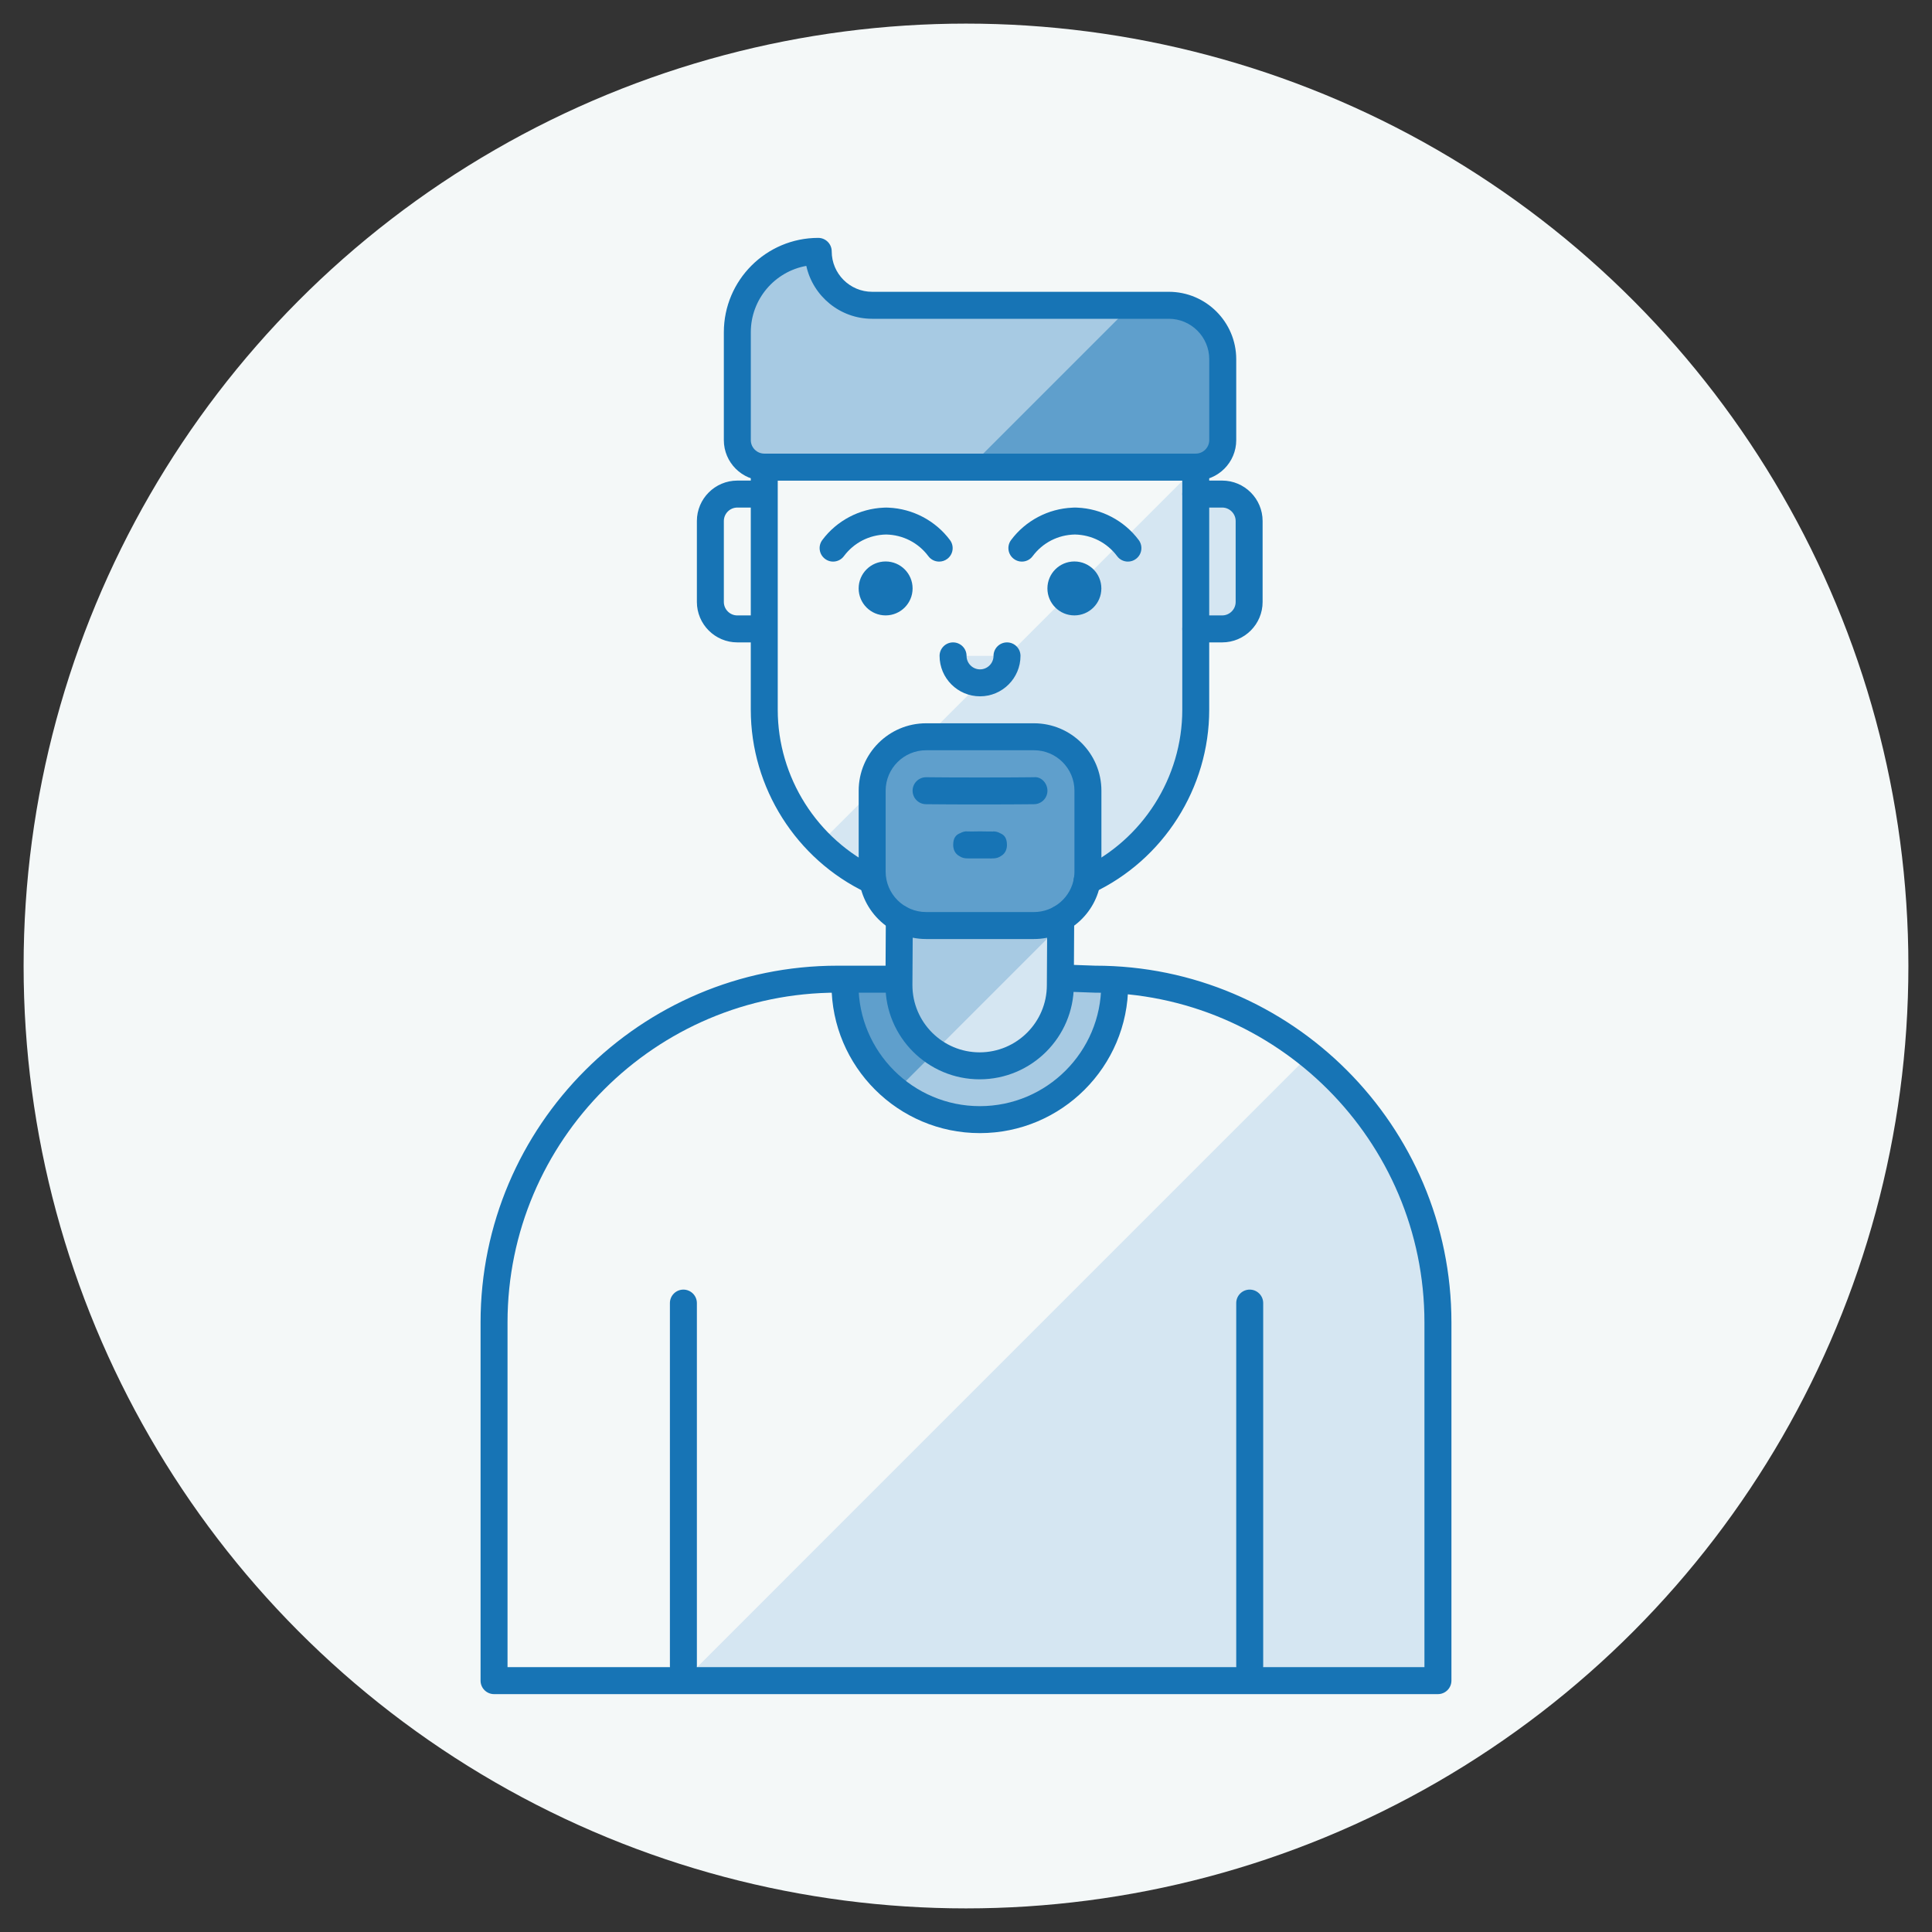 <?xml version="1.0" encoding="utf-8"?>
<!-- Generator: Adobe Illustrator 16.0.0, SVG Export Plug-In . SVG Version: 6.00 Build 0)  -->
<!DOCTYPE svg PUBLIC "-//W3C//DTD SVG 1.1//EN" "http://www.w3.org/Graphics/SVG/1.1/DTD/svg11.dtd">
<svg version="1.1" id="Layer_1" xmlns="http://www.w3.org/2000/svg" xmlns:xlink="http://www.w3.org/1999/xlink" x="0px" y="0px"
	 width="250px" height="250px" viewBox="0 0 250 250" enable-background="new 0 0 250 250" xml:space="preserve">
<rect x="0" y="0" width="250" height="250" fill="#333333" stroke="none"/>
<circle fill="#F4F8F8" cx="125" cy="125" r="121.945"/>
<g>
	<path fill="#F4F8F8" d="M141.654,126.702l-4.397-0.156l-21.492,0.156h-7.419c-24.529,0-44.412,19.884-44.412,44.411v46.361H186.07
		v-46.356C186.066,146.586,166.184,126.702,141.654,126.702z"/>
	<path fill="#A7CAE3" d="M144.236,127.436c0,9.635-7.813,17.448-17.447,17.448l0,0c-9.635,0-17.448-7.813-17.448-17.448"/>
	<path fill="#5F9FCC" d="M116.03,141.073l13.641-13.642h-20.326C109.341,132.986,111.985,137.876,116.03,141.073z"/>
	<path fill="#D5E6F2" d="M137.257,118.847l-0.049,8.629c0,5.769-4.676,10.443-10.444,10.443l0,0
		c-5.768,0-10.443-4.676-10.443-10.443l0.049-8.634"/>
	<path fill="#A7CAE3" d="M120.88,136.098l16.373-16.374l0.004-0.879l-20.885-0.003l-0.05,8.633
		C116.32,131.063,118.131,134.216,120.88,136.098z"/>
	<path fill="#F4F8F8" d="M98.899,60.442v31.406c0,9.746,5.708,18.159,13.962,22.079l27.813,0.046
		c8.309-3.898,14.061-12.34,14.061-22.125V60.442H98.899z"/>
	<path fill="#D5E6F2" d="M154.732,91.849V60.492l-48.613,48.613c1.96,1.955,4.212,3.619,6.742,4.822l27.813,0.046
		C148.979,110.075,154.732,101.634,154.732,91.849z"/>
	<path fill="#D5E6F2" d="M130.307,84.869c0,1.926-1.563,3.489-3.49,3.489l0,0c-1.925,0-3.489-1.563-3.489-3.489"/>
	<path fill="#A7CAE3" d="M130.307,39.504h-17.449c-3.855,0-6.979-3.123-6.979-6.979c-5.783,0-10.47,4.686-10.47,10.469v13.959
		c0,1.926,1.563,3.489,3.49,3.489h55.833c1.926,0,3.488-1.563,3.488-3.489v-10.47c0-3.855-3.123-6.979-6.979-6.979H130.307
		L130.307,39.504z"/>
	<path fill="#F4F8F8" d="M98.826,81.38H95.41c-1.926,0-3.489-1.563-3.489-3.49V67.422c0-1.926,1.563-3.489,3.489-3.489h3.417"/>
	<path fill="#D5E6F2" d="M154.732,63.933h3.416c1.927,0,3.49,1.563,3.49,3.489v10.469c0,1.927-1.563,3.49-3.49,3.49h-3.416"/>
	<path fill="#5F9FCC" d="M133.796,119.766h-13.959c-3.855,0-6.979-3.123-6.979-6.979v-10.47c0-3.855,3.124-6.979,6.979-6.979h13.959
		c3.856,0,6.979,3.124,6.979,6.979v10.47c0,0.323-0.021,0.642-0.066,0.956C140.244,117.145,137.327,119.766,133.796,119.766z"/>
	<path fill="#D5E6F2" d="M169.438,136.498l-80.972,80.977h97.601v-46.355C186.066,157.111,179.568,144.641,169.438,136.498z"/>
	<path fill="#5F9FCC" d="M154.732,60.442c1.927,0,3.49-1.563,3.49-3.489v-10.47c0-3.855-3.123-6.979-6.98-6.979h-4.821
		l-20.938,20.938H154.732z"/>
	<path fill="#1774B5" d="M88.43,217.316c-0.963,0-1.744-0.781-1.744-1.744v-46.953c0-0.963,0.781-1.744,1.744-1.744
		c0.963,0,1.746,0.781,1.746,1.744v46.953C90.175,216.535,89.394,217.316,88.43,217.316z M161.712,217.316
		c-0.963,0-1.744-0.781-1.744-1.744v-46.953c0-0.963,0.781-1.744,1.744-1.744c0.964,0,1.745,0.781,1.745,1.744v46.953
		C163.457,216.535,162.676,217.316,161.712,217.316z M126.764,139.663c-6.72,0-12.186-5.465-12.186-12.187l0.049-8.645
		c0.007-0.959,0.785-1.733,1.745-1.733c0.004,0,0.007,0,0.01,0c0.963,0.007,1.742,0.792,1.734,1.755l-0.049,8.632
		c0,4.785,3.901,8.688,8.697,8.688c4.799,0,8.698-3.902,8.698-8.697l0.05-8.639c0.008-0.959,0.789-1.734,1.744-1.734
		c0.004,0,0.008,0,0.012,0c0.963,0.007,1.74,0.792,1.733,1.755l-0.05,8.629C138.953,134.198,133.484,139.663,126.764,139.663z"/>
	<path fill="#1774B5" d="M126.792,146.625c-10.581,0-19.193-8.611-19.193-19.193c0-0.963,0.782-1.744,1.746-1.744
		c0.962,0,1.744,0.781,1.744,1.744c0,8.658,7.046,15.703,15.703,15.703s15.703-7.045,15.703-15.703c0-0.963,0.78-1.744,1.745-1.744
		c0.963,0,1.744,0.781,1.744,1.744C145.984,138.014,137.372,146.625,126.792,146.625z M140.674,115.717
		c-0.656,0-1.281-0.369-1.578-1.001c-0.41-0.873-0.037-1.912,0.836-2.321c7.928-3.723,13.055-11.788,13.055-20.546V62.188H100.64
		V91.85c0,8.714,5.088,16.765,12.968,20.501c0.869,0.416,1.239,1.455,0.827,2.327c-0.415,0.873-1.462,1.232-2.327,0.828
		c-9.087-4.317-14.956-13.6-14.956-23.656V60.442c0-0.962,0.781-1.745,1.745-1.745h55.833c0.961,0,1.742,0.782,1.742,1.745v31.406
		c0,10.106-5.908,19.41-15.056,23.701C141.176,115.662,140.922,115.717,140.674,115.717z"/>
	<path fill="#1774B5" d="M126.816,90.104c-2.886,0-5.235-2.349-5.235-5.234c0-0.963,0.782-1.744,1.745-1.744
		c0.963,0,1.746,0.781,1.746,1.744c0,0.96,0.786,1.746,1.745,1.746s1.744-0.786,1.744-1.746c0-0.963,0.782-1.744,1.746-1.744
		c0.963,0,1.744,0.781,1.744,1.744C132.051,87.755,129.702,90.104,126.816,90.104z M126.816,104.094
		c-3.406,0-4.188-0.006-5.749-0.02l-1.247-0.011c-0.963-0.007-1.737-0.795-1.731-1.759c0.007-0.956,0.789-1.731,1.745-1.731
		c0.003,0,0.01,0,0.014,0l1.247,0.011c1.553,0.014,2.331,0.021,5.718,0.021c3.393,0,4.168-0.008,5.727-0.021l1.238-0.011
		c0.951-0.115,1.753,0.771,1.76,1.731c0.008,0.963-0.768,1.752-1.73,1.759l-1.238,0.011
		C131.007,104.087,130.223,104.094,126.816,104.094z M128.102,111.083c-0.035,0-0.074-0.002-0.104-0.002h-2.347
		c-0.041,0-0.086-0.011-0.114,0.002c-0.073-0.002-0.146-0.002-0.219-0.006l-0.22-0.004c-0.342-0.003-0.656-0.101-0.921-0.273
		c-0.701-0.366-0.833-1.025-0.833-1.472c0-0.87,0.327-1.305,0.917-1.525c0.255-0.143,0.639-0.258,0.866-0.219
		c0.109,0,0.234,0.002,0.369,0.006l0.29,0.004c0.635-0.02,1.428-0.02,2.063,0l0.309-0.004c0.142-0.004,0.307,0.028,0.384-0.006
		c0.325,0,0.625,0.087,0.883,0.237c0.562,0.227,0.869,0.659,0.873,1.508c0,0.428-0.122,1.054-0.754,1.428
		c-0.28,0.199-0.621,0.314-0.987,0.317l-0.229,0.004C128.251,111.081,128.188,111.104,128.102,111.083z"/>
	<circle fill="#1774B5" cx="114.599" cy="76.143" r="3.49"/>
	<path fill="#1774B5" d="M121.525,72.67c-0.53,0-1.057-0.241-1.396-0.701c-1.305-1.745-3.291-2.761-5.468-2.803
		c-2.178,0.042-4.16,1.058-5.46,2.799c-0.576,0.778-1.672,0.936-2.439,0.356c-0.775-0.577-0.932-1.668-0.356-2.44
		c1.871-2.512,4.816-4.058,7.943-4.19c0.104-0.01,0.215-0.007,0.314-0.01c0.104,0.003,0.212,0,0.317,0.01
		c3.126,0.136,6.068,1.679,7.946,4.194c0.576,0.771,0.419,1.864-0.355,2.439C122.259,72.558,121.89,72.67,121.525,72.67z"/>
	<circle fill="#1774B5" cx="139.025" cy="76.143" r="3.49"/>
	<path fill="#1774B5" d="M145.954,72.67c-0.531,0-1.06-0.241-1.396-0.701c-1.306-1.745-3.293-2.761-5.47-2.803
		c-2.178,0.042-4.159,1.058-5.461,2.799c-0.571,0.778-1.668,0.936-2.438,0.356c-0.774-0.577-0.933-1.668-0.355-2.44
		c1.871-2.512,4.816-4.058,7.943-4.19c0.104-0.014,0.216-0.01,0.312-0.014c0.104,0.004,0.211,0,0.315,0.011
		c3.127,0.135,6.068,1.678,7.947,4.193c0.575,0.772,0.418,1.864-0.355,2.44C146.688,72.558,146.316,72.67,145.954,72.67z
		 M154.732,62.188H98.899c-2.886,0-5.234-2.348-5.234-5.233v-13.96c0-6.734,5.479-12.213,12.214-12.213
		c0.962,0,1.744,0.781,1.744,1.744c0,2.885,2.349,5.233,5.234,5.233h38.386c4.813,0,8.725,3.913,8.725,8.725v10.47
		C159.968,59.839,157.618,62.188,154.732,62.188z M104.336,34.406c-4.08,0.729-7.182,4.303-7.182,8.588v13.959
		c0,0.959,0.786,1.744,1.745,1.744h55.833c0.959,0,1.744-0.785,1.744-1.744v-10.47c0-2.885-2.348-5.233-5.233-5.233h-38.386
		C108.691,41.25,105.198,38.315,104.336,34.406z M186.066,219.219H63.931c-0.963,0-1.746-0.781-1.746-1.744v-46.355
		c0-25.453,20.708-46.16,46.16-46.16h7.42c0.963,0,1.744,0.781,1.744,1.744c0,0.964-0.781,1.746-1.744,1.746h-7.42
		c-23.53,0-42.671,19.144-42.671,42.67v44.609h118.648v-44.609c0-23.526-19.143-42.67-42.672-42.67l-4.457-0.158
		c-0.963-0.035-1.717-0.844-1.682-1.807c0.034-0.965,0.827-1.675,1.809-1.684l4.396,0.157c25.39,0,46.099,20.707,46.099,46.16
		v46.356C187.811,218.438,187.029,219.219,186.066,219.219z M98.826,83.125H95.41c-2.885,0-5.234-2.348-5.234-5.234V67.422
		c0-2.885,2.349-5.234,5.234-5.234h3.417c0.963,0,1.745,0.782,1.745,1.745c0,0.962-0.781,1.745-1.745,1.745H95.41
		c-0.959,0-1.745,0.785-1.745,1.745v10.469c0,0.959,0.785,1.744,1.745,1.744h3.417c0.963,0,1.745,0.782,1.745,1.746
		C100.571,82.343,99.79,83.125,98.826,83.125z M158.148,83.125h-3.416c-0.963,0-1.744-0.782-1.744-1.745s0.781-1.746,1.744-1.746
		h3.416c0.961,0,1.746-0.785,1.746-1.744V67.422c0-0.959-0.785-1.745-1.746-1.745h-3.416c-0.963,0-1.744-0.782-1.744-1.745
		c0-0.963,0.781-1.745,1.744-1.745h3.416c2.886,0,5.233,2.349,5.233,5.234V77.89C163.384,80.777,161.035,83.125,158.148,83.125z
		 M133.796,121.51h-13.959c-4.813,0-8.724-3.912-8.724-8.724v-10.47c0-4.812,3.912-8.724,8.724-8.724h13.959
		c4.812,0,8.726,3.913,8.726,8.724v10.47c0,0.408-0.028,0.809-0.082,1.2C141.854,118.272,138.137,121.51,133.796,121.51z
		 M119.837,97.083c-2.885,0-5.234,2.348-5.234,5.233v10.47c0,2.885,2.35,5.233,5.234,5.233h13.959c2.606,0,4.837-1.944,5.187-4.516
		c0.033-0.24,0.05-0.48,0.05-0.718v-10.469c0-2.885-2.351-5.233-5.233-5.233H119.837z"/>
</g>
</svg>
